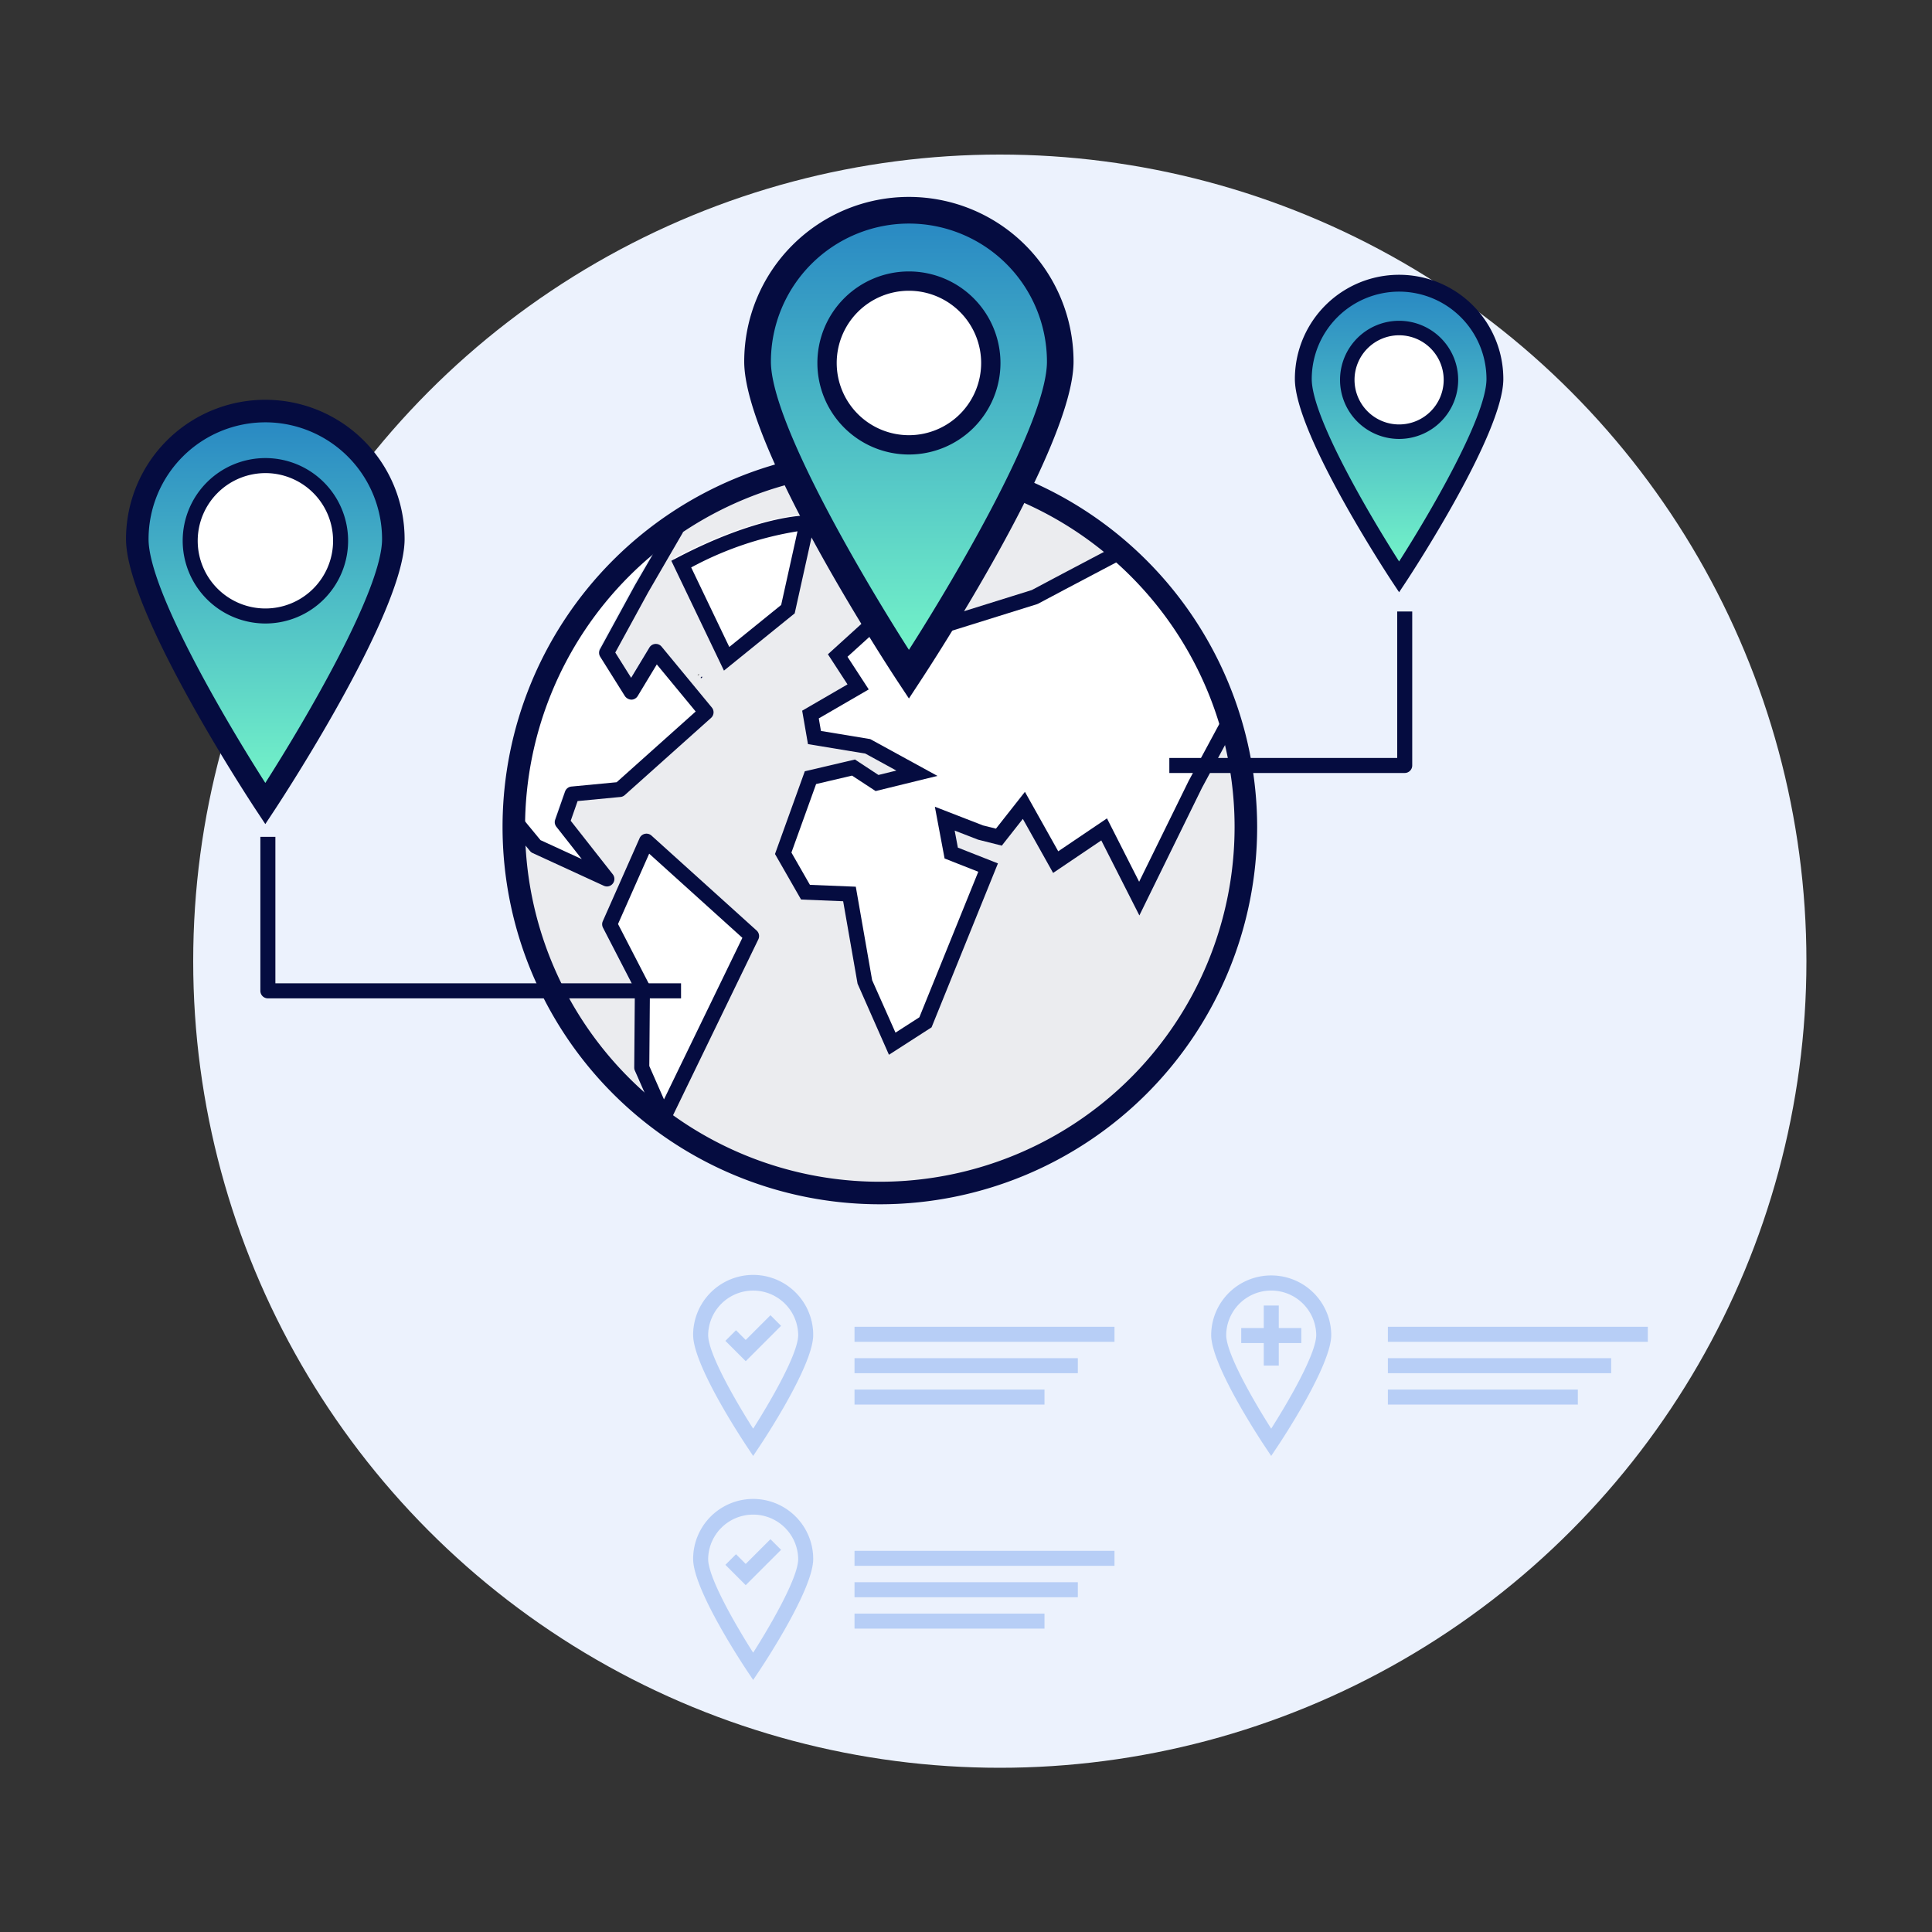 <svg xmlns="http://www.w3.org/2000/svg" xmlns:xlink="http://www.w3.org/1999/xlink" width="200" height="200" viewBox="0 0 200 200">
  <rect x="0" y="0" width="200" height="200" fill="#333333" stroke="none"/>
  <defs>
    <linearGradient id="linear-gradient" x1="0.5" x2="0.5" y2="1" gradientUnits="objectBoundingBox">
      <stop offset="0" stop-color="#2786c3"/>
      <stop offset="1" stop-color="#77f8c9"/>
    </linearGradient>
  </defs>
  <g id="Group_29383" data-name="Group 29383" transform="translate(-994 -5123)">
    <rect id="Rectangle_4273" data-name="Rectangle 4273" width="200" height="200" transform="translate(994 5123)" fill="none"/>
    <g id="Group_29370" data-name="Group 29370">
      <g id="Group_29169" data-name="Group 29169" transform="translate(8709 3816.39)">
        <g id="Group_28973" data-name="Group 28973" transform="translate(-7695 1323)">
          <circle id="Ellipse_139" data-name="Ellipse 139" cx="83.5" cy="83.5" r="83.5" transform="translate(0 -0.39)" fill="#ecf2fd"/>
        </g>
      </g>
      <g id="Group_29275" data-name="Group 29275" transform="translate(818.751 3123.288)">
        <g id="Group_29253" data-name="Group 29253" transform="translate(227.27 2046.262)">
          <g id="Group_29249" data-name="Group 29249" transform="translate(1.701 1.694)">
            <path id="Path_35025" data-name="Path 35025" d="M321.776,2086.372l-3,5.565-5.617,11.455-3.573-7.035-5.118,3.454-3.413-6.092-2.8,3.563-1.669-.414-4.332-1.678.818,4.367,3.749,1.477-6.435,15.9-3.1,1.99-2.7-6.073-1.667-9.53-4.715-.193-2.183-3.813,2.759-7.657,4.226-.991,2.481,1.628,5.143-1.261-5.907-3.234-5.489-.926-.339-1.972,5.119-2.97-2.186-3.359,5.547-5.038,5.7,1.994,9.235-2.887s3.777-2.016,8.022-4.248A37.439,37.439,0,0,1,321.776,2086.372Z" transform="translate(-248.477 -2059.213)" fill="#fff"/>
            <path id="Path_35026" data-name="Path 35026" d="M240.6,2096.211a37.31,37.31,0,0,1,14.436-29.469l-2.446,4.213-3.683,6.755a.329.329,0,0,0,.008.328l2.6,4.144a.338.338,0,0,0,.277.151.325.325,0,0,0,.275-.156l2.352-3.9,4.8,5.813-8.774,7.852-4.913.469a.321.321,0,0,0-.275.215l-1.034,2.96a.319.319,0,0,0,.051.309l3.869,4.926-6.2-2.851-1.331-1.615C240.6,2096.311,240.6,2096.261,240.6,2096.211Z" transform="translate(-240.601 -2058.846)" fill="#fff"/>
            <path id="Path_35027" data-name="Path 35027" d="M255.9,2121.989l-3.378-6.54,3.636-8.2,10.555,9.53-8.783,18.1c-.066-.051-.133-.1-.2-.158l-1.861-4.228.068-8.349A.3.3,0,0,0,255.9,2121.989Z" transform="translate(-243.252 -2067.852)" fill="#fff"/>
            <path id="Path_35028" data-name="Path 35028" d="M277.974,2131.314a37.155,37.155,0,0,1-22.159-7.3l8.945-18.431a.323.323,0,0,0-.076-.383l-11.067-9.993a.323.323,0,0,0-.512.108l-3.878,8.753a.314.314,0,0,0,.008.279l3.411,6.607-.067,8.339a.347.347,0,0,0,.026.133l1.389,3.151a37.284,37.284,0,0,1-13.357-27.42l.854,1.033a.318.318,0,0,0,.116.088l7.491,3.443a.307.307,0,0,0,.135.029.314.314,0,0,0,.251-.122.318.318,0,0,0,0-.4l-4.589-5.844.905-2.595,4.816-.461a.311.311,0,0,0,.184-.081l9.088-8.129a.329.329,0,0,0,.032-.449l-5.29-6.406a.33.33,0,0,0-.275-.117.319.319,0,0,0-.253.157l-2.315,3.835-2.216-3.536,3.592-6.583,1.808-3.118a.056.056,0,0,0,.014.04.03.03,0,0,0,.026.01c.053,0,.151-.085.093-.152a.026.026,0,0,0-.02-.009.1.1,0,0,0-.064.03l1.341-2.313a37.246,37.246,0,0,1,45.573,1.813c-4.127,2.17-7.748,4.1-7.744,4.107l-8.974,2.8-5.86-2.05-6.24,5.667,2.114,3.25-4.916,2.853.492,2.872,5.786.955,4.4,2.407-3.251.8-2.474-1.625-4.841,1.136-2.979,8.27,2.513,4.384,4.547.185,1.585,9.055,3.048,6.878,3.907-2.513,6.756-16.7-4.02-1.585-.54-2.87,3.286,1.271,2.114.527,2.457-3.131,3.286,5.86,5.093-3.438,3.827,7.539,6.186-12.61,2.674-4.966a37.376,37.376,0,0,1-36.188,46.672Z" transform="translate(-240.609 -2056.588)" fill="#ebecef"/>
            <path id="Path_35029" data-name="Path 35029" d="M264.514,2084.268c-.051,0-.162.095-.109.155a.031.031,0,0,0,.023.009c.058,0,.162-.092.11-.154A.026.026,0,0,0,264.514,2084.268Z" transform="translate(-245.891 -2062.742)" fill="#989898"/>
            <path id="Path_35030" data-name="Path 35030" d="M275.195,2063.449l.081-.394h-.405c-.205,0-5.124.048-13.393,4.363l-.278.145,5.093,10.625,6.866-5.556Z" transform="translate(-245.181 -2058.026)" fill="#fff"/>
          </g>
          <g id="Group_29252" data-name="Group 29252">
            <g id="Group_29251" data-name="Group 29251">
              <path id="Path_35031" data-name="Path 35031" d="M277.474,2056.742a36.725,36.725,0,1,1-36.727,36.727,36.768,36.768,0,0,1,36.727-36.727m0-2.333a39.058,39.058,0,1,0,39.059,39.06,39.1,39.1,0,0,0-39.059-39.06Z" transform="translate(-238.414 -2054.409)" fill="#050c40"/>
              <path id="Path_35032" data-name="Path 35032" d="M259.679,2069.033c-.05,0-.152.09-.095.149a.029.029,0,0,0,.024.01c.052,0,.15-.085.091-.151a.023.023,0,0,0-.02-.009Z" transform="translate(-243.117 -2057.66)" fill="#050c40"/>
              <path id="Path_35033" data-name="Path 35033" d="M264.92,2084.616c-.051,0-.16.092-.109.152a.035.035,0,0,0,.024.009c.056,0,.159-.09.1-.152a.023.023,0,0,0-.02-.009Z" transform="translate(-244.28 -2061.125)" fill="#050c40"/>
              <g id="Group_29250" data-name="Group 29250" transform="translate(0.857 6.813)">
                <path id="Path_35034" data-name="Path 35034" d="M258.044,2135.662h-.015a.778.778,0,0,1-.7-.464l-2.265-5.146a.771.771,0,0,1-.065-.319l.065-8.082-3.3-6.392a.78.78,0,0,1-.02-.672l3.811-8.6a.777.777,0,0,1,1.232-.262l10.879,9.823a.777.777,0,0,1,.179.917l-9.1,18.765A.779.779,0,0,1,258.044,2135.662Zm-1.486-6.084,1.52,3.454,8.116-16.726-9.648-8.711-3.226,7.281,3.217,6.231a.788.788,0,0,1,.087.363Z" transform="translate(-242.221 -2072.586)" fill="#050c40"/>
                <path id="Path_35035" data-name="Path 35035" d="M249.467,2101.843a.769.769,0,0,1-.324-.072l-7.363-3.384a.778.778,0,0,1-.276-.212l-1.988-2.414,1.2-.988,1.874,2.276,4.276,1.965-2.631-3.348a.779.779,0,0,1-.122-.737l1.019-2.911a.777.777,0,0,1,.66-.517l4.68-.446,8.183-7.322-4.025-4.876-1.977,3.273a.778.778,0,0,1-.659.376.875.875,0,0,1-.665-.365l-2.554-4.073a.776.776,0,0,1-.024-.786l3.624-6.64,3.629-6.254,1.345.781-3.618,6.237-3.4,6.222,1.641,2.615,1.89-3.13a.776.776,0,0,1,.608-.374.766.766,0,0,1,.657.281l5.2,6.3a.778.778,0,0,1-.081,1.075l-8.931,7.99a.778.778,0,0,1-.445.195l-4.438.424-.714,2.039,4.356,5.544a.778.778,0,0,1-.611,1.258Z" transform="translate(-239.516 -2063.441)" fill="#050c40"/>
                <path id="Path_35036" data-name="Path 35036" d="M266.332,2079.228l-5.447-11.368.666-.348c8.313-4.335,13.177-4.36,13.389-4.34l.96.009-2.244,10.12Zm-3.392-10.68,3.944,8.233,5.371-4.348,1.691-7.625A34.84,34.84,0,0,0,262.94,2068.548Z" transform="translate(-244.267 -2063.17)" fill="#050c40"/>
                <path id="Path_35037" data-name="Path 35037" d="M286.481,2119.839l-3.249-7.357-1.492-8.536-4.356-.177-2.7-4.713,3.085-8.563,5.192-1.219,2.432,1.6,1.855-.454-3.216-1.761-5.934-.978-.6-3.46,4.692-2.723-2.027-3.117,6.626-6.018,5.874,2.056,8.606-2.687c.563-.3,4.713-2.511,9.026-4.77l.722,1.377c-4.633,2.428-9.079,4.8-9.08,4.8l-.135.057-9.168,2.861-5.485-1.918-4.96,4.5,2.2,3.38-5.172,3,.225,1.3,5.1.842,6.958,3.811-6.4,1.569-2.44-1.6-3.72.873-2.555,7.093,1.915,3.343,4.749.192,1.692,9.677,2.417,5.43,2.471-1.589,6.1-15.065-3.488-1.375-1.006-5.356,4.98,1.933,1.343.335,3-3.809,3.448,6.154,5.045-3.408,3.329,6.56L317.5,2091.5l3.649-6.776,1.369.738-3.635,6.749-6.479,13.205-3.942-7.767-4.987,3.367-3.135-5.595-2.177,2.769-2.461-.62-2.418-.938.33,1.762,4.148,1.635L290.892,2117Z" transform="translate(-247.335 -2064.013)" fill="#050c40"/>
              </g>
            </g>
          </g>
        </g>
        <g id="Group_29261" data-name="Group 29261" transform="translate(188.295 2041.098)">
          <g id="Group_29259" data-name="Group 29259">
            <g id="Group_29258" data-name="Group 29258">
              <path id="Path_35041" data-name="Path 35041" d="M216.3,2062.521c0,7.322-13.253,27.386-13.253,27.386s-13.253-20.064-13.253-27.386a13.253,13.253,0,1,1,26.506,0Z" transform="translate(-188.629 -2048.102)" fill="url(#linear-gradient)"/>
              <path id="Path_35042" data-name="Path 35042" d="M202.714,2091.69l-.974-1.473c-.549-.832-13.446-20.445-13.446-28.03a14.419,14.419,0,0,1,28.839,0c0,7.584-12.9,27.2-13.446,28.03Zm0-41.589a12.1,12.1,0,0,0-12.086,12.086c0,5.26,7.982,18.826,12.086,25.243,4.1-6.417,12.086-19.983,12.086-25.243A12.1,12.1,0,0,0,202.714,2050.1Z" transform="translate(-188.295 -2047.768)" fill="#050c40"/>
            </g>
          </g>
          <g id="Group_29260" data-name="Group 29260" transform="translate(7.25 7.37)">
            <path id="Path_35043" data-name="Path 35043" d="M211.957,2064.412a7.17,7.17,0,1,1-7.172-7.167A7.174,7.174,0,0,1,211.957,2064.412Z" transform="translate(-197.618 -2057.245)" fill="#fff"/>
          </g>
        </g>
        <g id="Group_29329" data-name="Group 29329" transform="translate(252.295 2020.097)">
          <g id="Group_29259-2" data-name="Group 29259">
            <g id="Group_29258-2" data-name="Group 29258">
              <path id="Path_35041-2" data-name="Path 35041" d="M221.129,2064.935c0,8.655-15.667,32.374-15.667,32.374s-15.667-23.719-15.667-32.374a15.667,15.667,0,1,1,31.334,0Z" transform="translate(-188.416 -2047.889)" fill="url(#linear-gradient)"/>
              <path id="Path_35042-2" data-name="Path 35042" d="M205.341,2099.691l-1.151-1.741c-.649-.984-15.9-24.17-15.9-33.136a17.046,17.046,0,0,1,34.092,0c0,8.966-15.247,32.152-15.9,33.136Zm0-49.165a14.3,14.3,0,0,0-14.288,14.288c0,6.218,9.436,22.256,14.288,29.842,4.852-7.586,14.288-23.624,14.288-29.842A14.3,14.3,0,0,0,205.341,2050.526Z" transform="translate(-188.295 -2047.768)" fill="#050c40"/>
            </g>
          </g>
          <g id="Group_29260-2" data-name="Group 29260" transform="translate(8.571 8.713)">
            <path id="Path_35043-2" data-name="Path 35043" d="M214.569,2065.718a8.476,8.476,0,1,1-8.478-8.472A8.481,8.481,0,0,1,214.569,2065.718Z" transform="translate(-197.618 -2057.245)" fill="#fff" stroke="#050c40" stroke-width="2"/>
          </g>
        </g>
        <g id="Group_29330" data-name="Group 29330" transform="translate(309.295 2028.155)">
          <g id="Group_29259-3" data-name="Group 29259">
            <g id="Group_29258-3" data-name="Group 29258">
              <path id="Path_35041-3" data-name="Path 35041" d="M209.628,2059.185c0,5.479-9.916,20.492-9.916,20.492s-9.916-15.013-9.916-20.492a9.916,9.916,0,1,1,19.833,0Z" transform="translate(-188.922 -2048.395)" fill="url(#linear-gradient)"/>
              <path id="Path_35042-3" data-name="Path 35042" d="M199.084,2080.633l-.729-1.1c-.411-.623-10.061-15.3-10.061-20.973a10.789,10.789,0,1,1,21.579,0c0,5.675-9.651,20.351-10.061,20.973Zm0-31.119a9.053,9.053,0,0,0-9.044,9.044c0,3.936,5.972,14.087,9.044,18.888,3.071-4.8,9.044-14.953,9.044-18.888A9.053,9.053,0,0,0,199.084,2049.514Z" transform="translate(-188.295 -2047.768)" fill="#050c40"/>
            </g>
          </g>
          <g id="Group_29260-3" data-name="Group 29260" transform="translate(5.425 5.515)">
            <path id="Path_35043-3" data-name="Path 35043" d="M208.347,2062.608a5.365,5.365,0,1,1-5.366-5.363A5.368,5.368,0,0,1,208.347,2062.608Z" transform="translate(-197.618 -2057.245)" fill="#fff" stroke="#050c40" stroke-width="1.5"/>
          </g>
        </g>
        <g id="Group_29262" data-name="Group 29262" transform="translate(194.16 2047.132)">
          <path id="Path_35044" data-name="Path 35044" d="M204.4,2072.651a8.562,8.562,0,1,0-8.562-8.562A8.571,8.571,0,0,0,204.4,2072.651Zm0-15.569a7.007,7.007,0,1,1-7.007,7.007A7.014,7.014,0,0,1,204.4,2057.083Z" transform="translate(-195.837 -2055.527)" fill="#050c40"/>
        </g>
        <path id="Path_35048" data-name="Path 35048" d="M249.727,2122.667H206.956a.777.777,0,0,1-.778-.778v-15.942h1.555v15.164h41.993Z" transform="translate(-3.976 -19.606)" fill="#050c40"/>
        <path id="Path_35052" data-name="Path 35052" d="M351.544,2092.667H327.178v-1.555h23.589v-15.164h1.555v15.942A.778.778,0,0,1,351.544,2092.667Z" transform="translate(-30.88 -12.936)" fill="#050c40"/>
        <g id="Group_29269" data-name="Group 29269" transform="translate(300.629 2131.746)" opacity="0.48">
          <path id="Path_35055" data-name="Path 35055" d="M354.392,2164.334a6.2,6.2,0,0,0-6.214,6.16c0,3.118,5,10.7,5.567,11.554l.647.97.647-.97c.57-.854,5.57-8.435,5.57-11.554A6.2,6.2,0,0,0,354.392,2164.334Zm0,15.857c-1.721-2.7-4.659-7.732-4.659-9.7a4.661,4.661,0,0,1,9.321,0C359.054,2172.459,356.115,2177.486,354.392,2180.191Z" transform="translate(-348.178 -2164.334)" fill="#7ea8ef"/>
          <path id="Path_35056" data-name="Path 35056" d="M356.066,2168.334h-1.555v2.333h-2.333v1.555h2.333v2.333h1.555v-2.333H358.4v-1.555h-2.333Z" transform="translate(-349.067 -2165.223)" fill="#7ea8ef"/>
        </g>
        <g id="Group_29270" data-name="Group 29270" transform="translate(247.002 2131.746)" opacity="0.48">
          <path id="Path_35057" data-name="Path 35057" d="M279.218,2170.494c0,3.118,5,10.7,5.567,11.554l.647.97.647-.97c.57-.854,5.57-8.435,5.57-11.554a6.216,6.216,0,0,0-12.432,0Zm10.876,0c0,1.965-2.94,6.992-4.662,9.7-1.721-2.7-4.659-7.732-4.659-9.7a4.661,4.661,0,0,1,9.321,0Z" transform="translate(-279.218 -2164.334)" fill="#7ea8ef"/>
          <path id="Path_35058" data-name="Path 35058" d="M284.61,2171.182l-1.1,1.1,2.105,2.106,3.66-3.661-1.1-1.1-2.561,2.561Z" transform="translate(-280.172 -2165.511)" fill="#7ea8ef"/>
        </g>
        <g id="Group_29271" data-name="Group 29271" transform="translate(263.708 2137.061)" opacity="0.48">
          <rect id="Rectangle_4202" data-name="Rectangle 4202" width="26.912" height="1.555" transform="translate(0)" fill="#7ea8ef"/>
          <rect id="Rectangle_4203" data-name="Rectangle 4203" width="23.117" height="1.555" transform="translate(0 3.249)" fill="#7ea8ef"/>
          <rect id="Rectangle_4204" data-name="Rectangle 4204" width="19.666" height="1.555" transform="translate(0 6.498)" fill="#7ea8ef"/>
        </g>
        <g id="Group_29272" data-name="Group 29272" transform="translate(247.002 2154.937)" opacity="0.48">
          <path id="Path_35059" data-name="Path 35059" d="M279.218,2200.316c0,3.118,5,10.7,5.567,11.555l.647.97.647-.97c.57-.855,5.57-8.436,5.57-11.555a6.216,6.216,0,0,0-12.432,0Zm10.876,0c0,1.965-2.94,6.992-4.662,9.7-1.721-2.7-4.659-7.731-4.659-9.7a4.661,4.661,0,0,1,9.321,0Z" transform="translate(-279.218 -2194.156)" fill="#7ea8ef"/>
          <path id="Path_35060" data-name="Path 35060" d="M284.61,2201l-1.1,1.1,2.105,2.106,3.66-3.661-1.1-1.1-2.561,2.561Z" transform="translate(-280.172 -2195.333)" fill="#7ea8ef"/>
        </g>
        <g id="Group_29273" data-name="Group 29273" transform="translate(263.708 2160.253)" opacity="0.48">
          <rect id="Rectangle_4205" data-name="Rectangle 4205" width="26.912" height="1.555" transform="translate(0)" fill="#7ea8ef"/>
          <rect id="Rectangle_4206" data-name="Rectangle 4206" width="23.117" height="1.555" transform="translate(0 3.249)" fill="#7ea8ef"/>
          <rect id="Rectangle_4207" data-name="Rectangle 4207" width="19.666" height="1.555" transform="translate(0 6.498)" fill="#7ea8ef"/>
        </g>
        <g id="Group_29274" data-name="Group 29274" transform="translate(318.921 2137.061)" opacity="0.48">
          <rect id="Rectangle_4208" data-name="Rectangle 4208" width="26.912" height="1.555" fill="#7ea8ef"/>
          <rect id="Rectangle_4209" data-name="Rectangle 4209" width="23.117" height="1.555" transform="translate(0 3.249)" fill="#7ea8ef"/>
          <rect id="Rectangle_4210" data-name="Rectangle 4210" width="19.666" height="1.555" transform="translate(0 6.498)" fill="#7ea8ef"/>
        </g>
      </g>
    </g>
  </g>
</svg>
